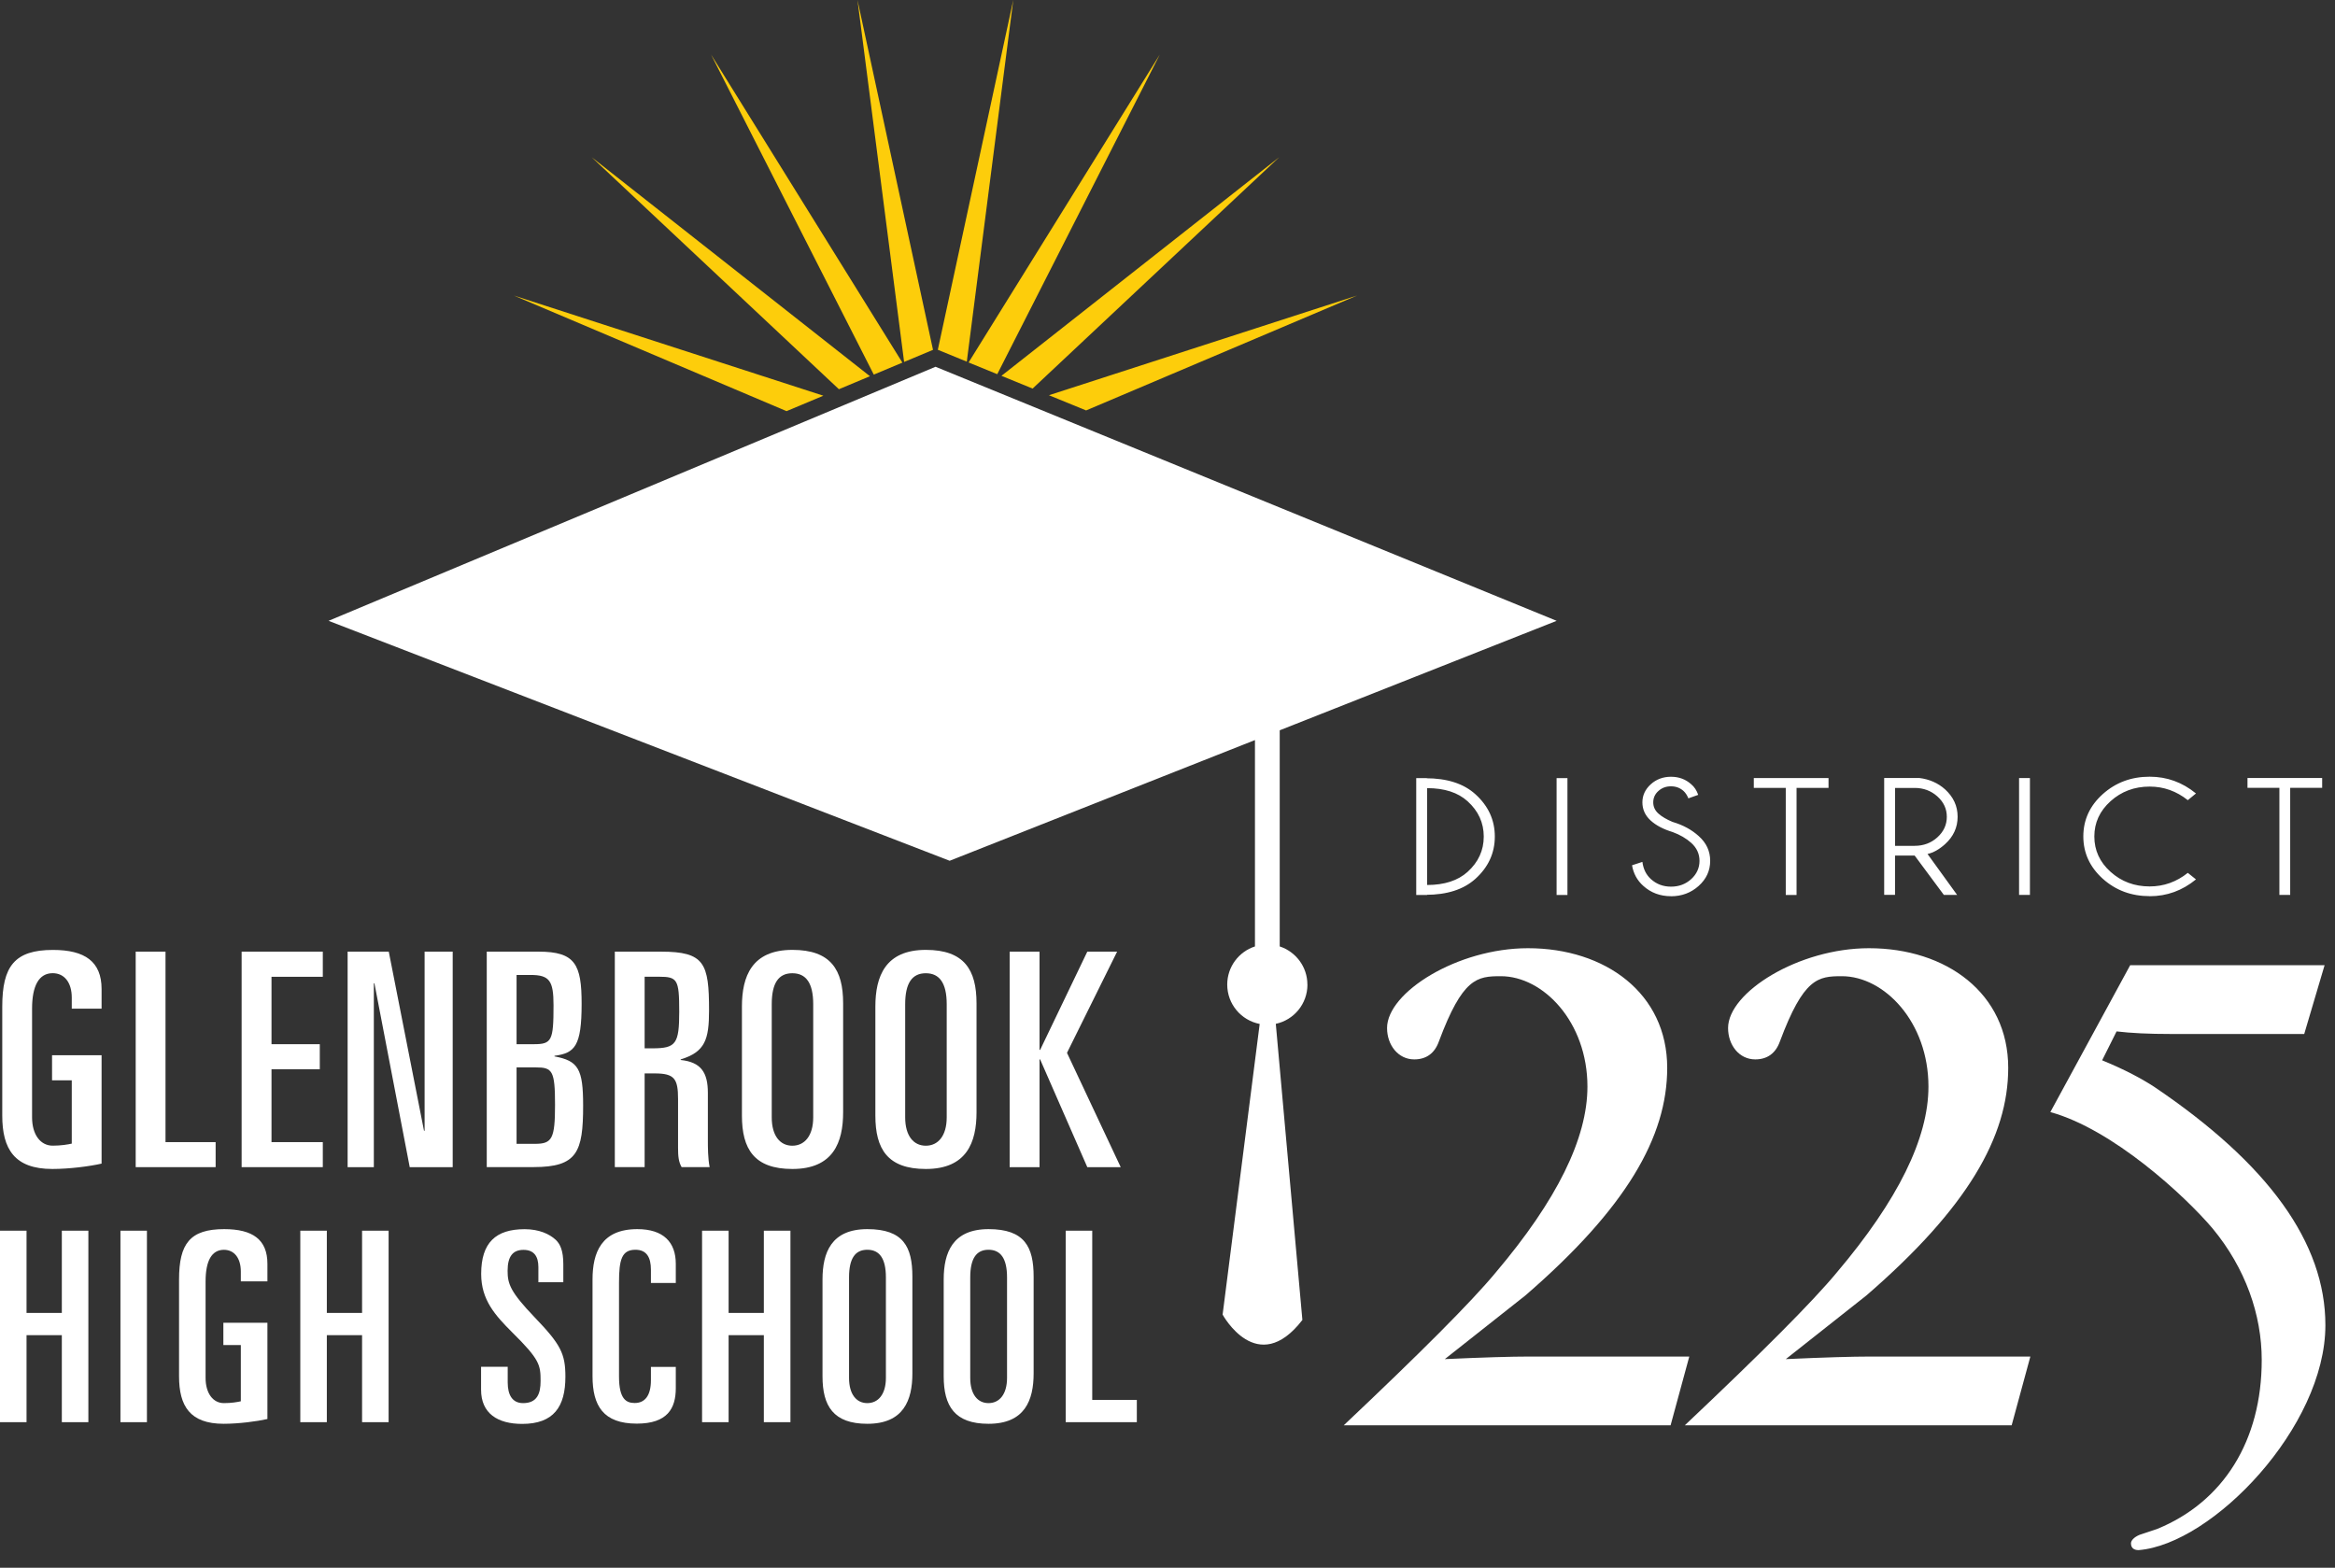 <?xml version="1.0" encoding="UTF-8"?><svg id="Layer_1" xmlns="http://www.w3.org/2000/svg" viewBox="0 0 434.66 291.87"><rect x="0" y="0" width="434.66" height="291.87" fill="#333333" stroke="none"/><defs><style>.cls-1{fill:#fdcd0b;}.cls-2{fill:#fff;}</style></defs><path class="cls-2" d="m13.36,187.79v-2.06c0-2.83-1.39-4.55-3.55-4.55-2.56,0-3.84,2.33-3.84,6.61v20.22c0,3.23,1.56,5.28,3.84,5.28,1.55,0,2.83-.22,3.55-.38v-11.78h-3.67v-4.67h9.22v20.17c-2.16.5-6,1-9.16,1-7.06,0-9.33-3.72-9.33-9.94v-20.28c0-7.5,2.28-10.56,9.44-10.56,5.94,0,9.05,2.17,9.05,7.28v3.66h-5.55"/><polyline class="cls-2" points="25.26 177.17 30.81 177.17 30.81 212.63 40.14 212.63 40.14 217.29 25.26 217.29 25.26 177.17"/><polyline class="cls-2" points="44.98 177.17 60.09 177.17 60.09 181.85 50.54 181.85 50.54 194.4 59.53 194.4 59.53 199.06 50.54 199.06 50.54 212.63 60.09 212.63 60.09 217.29 44.98 217.29 44.98 177.17"/><polyline class="cls-2" points="64.71 177.17 72.37 177.17 78.93 210.52 79.04 210.52 79.04 177.17 84.27 177.17 84.27 217.29 76.27 217.29 69.7 183.07 69.59 183.07 69.59 217.29 64.71 217.29 64.71 177.17"/><path class="cls-2" d="m90.6,177.17h9.67c6.83,0,8,2.39,8,9.72,0,7.89-1.28,9.17-5.05,9.67v.11c4.44.83,5.33,2.33,5.33,9.17,0,8.67-1.11,11.44-9.22,11.44h-8.72v-40.11m5.55,17.23h3.22c3.33,0,3.66-.66,3.66-7.22,0-4.56-.72-5.67-4.27-5.67h-2.61v12.89Zm0,18.55h3.44c3.17,0,3.72-.94,3.72-7.28s-.5-6.95-3.55-6.95h-3.61v14.22Z"/><path class="cls-2" d="m114.44,177.17h8.61c8.11,0,8.94,2.17,8.94,10.95,0,5.39-.72,7.72-5.28,9.11v.11c3.78.39,5.06,2.33,5.06,6.11v8.72c0,1.44,0,3.44.33,5.11h-5.22c-.56-.99-.66-2-.66-3.61v-9.06c0-3.77-.66-4.77-4.33-4.77h-1.89v17.44h-5.55v-40.11m5.55,18h1.44c4.39,0,5-.83,5-6.83s-.33-6.5-3.77-6.5h-2.67v13.33Z"/><path class="cls-2" d="m138.11,187.4c0-5.61,1.83-10.56,9.39-10.56,7.17,0,9.45,3.72,9.45,9.95v20.28c0,5.61-1.84,10.56-9.45,10.56-7.11,0-9.39-3.72-9.39-9.94v-20.28m5.55,20.61c0,3.45,1.56,5.28,3.83,5.28s3.89-1.83,3.89-5.28v-21.06c0-3.94-1.33-5.77-3.89-5.77s-3.83,1.83-3.83,5.77v21.06Z"/><path class="cls-2" d="m162.95,187.4c0-5.61,1.84-10.56,9.39-10.56,7.16,0,9.44,3.72,9.44,9.95v20.28c0,5.61-1.83,10.56-9.44,10.56-7.12,0-9.39-3.72-9.39-9.94v-20.28m5.55,20.61c0,3.45,1.56,5.28,3.84,5.28s3.89-1.83,3.89-5.28v-21.06c0-3.94-1.34-5.77-3.89-5.77s-3.84,1.83-3.84,5.77v21.06Z"/><polyline class="cls-2" points="187.95 177.17 193.51 177.17 193.51 195.46 193.62 195.46 202.4 177.17 207.95 177.17 198.62 196.01 208.62 217.29 202.4 217.29 193.62 197.23 193.51 197.23 193.51 217.29 187.95 217.29 187.95 177.17"/><polyline class="cls-2" points="0 229.12 4.94 229.12 4.94 244.43 11.51 244.43 11.51 229.12 16.45 229.12 16.45 264.77 11.51 264.77 11.51 248.57 4.94 248.57 4.94 264.77 0 264.77 0 229.12"/><rect class="cls-2" x="22.42" y="229.12" width="4.93" height="35.65"/><path class="cls-2" d="m44.83,238.56v-1.83c0-2.52-1.23-4.05-3.15-4.05-2.28,0-3.41,2.07-3.41,5.88v17.97c0,2.86,1.38,4.69,3.41,4.69,1.38,0,2.51-.19,3.15-.34v-10.47h-3.25v-4.15h8.2v17.92c-1.93.44-5.33.89-8.15.89-6.27,0-8.3-3.31-8.3-8.84v-18.02c0-6.67,2.03-9.38,8.4-9.38,5.28,0,8.05,1.92,8.05,6.46v3.26h-4.94"/><polyline class="cls-2" points="55.9 229.12 60.84 229.12 60.84 244.43 67.4 244.43 67.4 229.12 72.34 229.12 72.34 264.77 67.4 264.77 67.4 248.57 60.84 248.57 60.84 264.77 55.9 264.77 55.9 229.12"/><path class="cls-2" d="m89.57,254.46h4.94v2.91c0,2.37.89,3.85,2.86,3.85,2.62,0,3.26-1.77,3.26-4.1,0-3.01-.15-4-5.29-9.08-3.16-3.16-5.77-6.03-5.77-10.86,0-5.83,2.71-8.34,8.09-8.34,2.67,0,4.6.88,5.78,1.97.84.79,1.42,2.02,1.42,4.54v3.36h-4.64v-2.81c0-2.03-.84-3.21-2.77-3.21s-2.96,1.14-2.96,3.9c0,2.42.49,3.91,5.03,8.65,4.84,5.04,5.73,6.76,5.73,11.06,0,5.58-2.17,8.79-8.05,8.79-4.54,0-7.65-1.93-7.65-6.37v-4.24"/><path class="cls-2" d="m110.3,238.21c0-4.99,1.63-9.38,8.34-9.38,4.89,0,7.16,2.46,7.16,6.46v3.56h-4.63v-2.47c0-2.27-.79-3.71-2.87-3.71-2.57,0-3.07,1.83-3.07,6.12v17.48c0,4.2,1.34,4.93,2.92,4.93,1.83,0,3.02-1.28,3.02-4.25v-2.47h4.63v3.95c0,3.75-1.53,6.61-7.26,6.61-6.22,0-8.24-3.31-8.24-8.84v-18.02"/><polyline class="cls-2" points="130.69 229.12 135.63 229.12 135.63 244.43 142.19 244.43 142.19 229.12 147.14 229.12 147.14 264.77 142.19 264.77 142.19 248.57 135.63 248.57 135.63 264.77 130.69 264.77 130.69 229.12"/><path class="cls-2" d="m153.11,238.21c0-4.99,1.62-9.38,8.34-9.38s8.39,3.3,8.39,8.84v18.02c0,4.98-1.63,9.38-8.39,9.38-6.32,0-8.34-3.31-8.34-8.84v-18.02m4.94,18.32c0,3.06,1.38,4.69,3.4,4.69s3.46-1.63,3.46-4.69v-18.72c0-3.5-1.18-5.14-3.46-5.14s-3.4,1.64-3.4,5.14v18.72Z"/><path class="cls-2" d="m175.67,238.21c0-4.99,1.64-9.38,8.35-9.38s8.39,3.3,8.39,8.84v18.02c0,4.98-1.63,9.38-8.39,9.38-6.32,0-8.35-3.31-8.35-8.84v-18.02m4.94,18.32c0,3.06,1.38,4.69,3.4,4.69s3.45-1.63,3.45-4.69v-18.72c0-3.5-1.18-5.14-3.45-5.14s-3.4,1.64-3.4,5.14v18.72Z"/><polyline class="cls-2" points="198.38 229.12 203.32 229.12 203.32 260.62 211.62 260.62 211.62 264.77 198.38 264.77 198.38 229.12"/><path class="cls-1" d="m180.3,67.48l5.34,2.18,30.25-59.5-35.58,57.31m6.11,2.5l5.8,2.37,45.9-43.07-51.7,40.7Zm8.84,3.61l6.92,2.83,50.44-21.39-57.36,18.56Zm-20.68-8.46l5.39,2.21L188.62,0l-14.05,65.14Zm-6.27,2.26l5.37-2.25L159.62,0l8.68,67.39Zm-5.65,2.36l5.32-2.23-35.62-57.36,30.29,59.58Zm-16.26,6.81l6.87-2.88-57.62-18.65,50.76,21.52Zm9.77-4.09l5.77-2.42-51.8-40.77,46.02,43.19Z"/><path class="cls-2" d="m332.43,253.03l15.01-11.86c18.81-16.28,26.39-29.55,26.39-42.36,0-13.9-11.54-22.28-25.92-22.28-13.11,0-26.23,8.22-26.23,14.86,0,3.16,2.05,5.84,5.06,5.84,2.21,0,3.79-1.11,4.58-3.32,4.43-11.86,7.11-12.17,11.54-12.17,7.9,0,16.12,8.53,16.12,20.55,0,9.64-5.69,21.17-17.06,34.61-4.58,5.53-14.07,15.01-28.29,28.45h60.84l3.48-12.8h-29.71c-3.48,0-8.69.16-15.8.48m68.51-50.73c-2.21-1.43-5.37-3.16-9.64-4.9l2.69-5.38c2.69.32,6.01.48,10.12.48h24.81l3.79-12.8h-36.19l-14.86,27.34c11.54,3.16,24.97,15.49,30.19,21.65,6.16,7.43,9.16,16.12,9.16,24.5,0,15.01-7.11,26.39-19.44,31.45l-3.32,1.11c-1.1.47-1.58,1.1-1.58,1.57,0,.79.47,1.27,1.42,1.27,13.75-1.11,34.77-22.92,34.77-41.88,0-15.32-10.59-30.02-31.92-44.41Zm-116.2,50.25c-3.48,0-8.69.16-15.8.48l15.01-11.86c18.81-16.28,26.39-29.55,26.39-42.36,0-13.9-11.54-22.28-25.92-22.28-13.12,0-26.23,8.22-26.23,14.86,0,3.16,2.06,5.84,5.06,5.84,2.21,0,3.79-1.11,4.58-3.32,4.42-11.86,7.11-12.17,11.54-12.17,7.9,0,16.12,8.53,16.12,20.55,0,9.64-5.69,21.17-17.07,34.61-4.58,5.53-14.07,15.01-28.29,28.45h60.84l3.48-12.8h-29.71Zm93.12-107.7h-2.02v21.76h2.02v-21.76Zm46.43,21.76h2.02v-19.94h5.95v-1.83h-13.9v1.83h5.94v19.94Zm-24.14.24c3.2,0,6.07-1.04,8.62-3.13l-1.52-1.22c-2.1,1.68-4.47,2.53-7.1,2.53-2.84,0-5.26-.9-7.28-2.72-2.02-1.81-3.02-4.01-3.02-6.58s1.01-4.76,3.02-6.57c2.01-1.81,4.44-2.72,7.28-2.72,2.63,0,4.99.85,7.1,2.53l1.52-1.25c-2.54-2.08-5.41-3.12-8.62-3.12-3.41,0-6.32,1.08-8.74,3.25-2.41,2.17-3.61,4.8-3.61,7.87s1.21,5.7,3.61,7.87c2.42,2.17,5.33,3.25,8.74,3.25Zm-47.39-7.57h3.64l5.44,7.33h2.47l-5.51-7.62c1.09-.25,2.17-.85,3.26-1.83,1.56-1.41,2.34-3.11,2.34-5.11s-.79-3.68-2.34-5.1c-1.31-1.17-2.91-1.88-4.79-2.11h-6.54v21.76h2.02v-7.33Zm0-12.59h3.64c1.65,0,3.06.53,4.23,1.58,1.17,1.05,1.76,2.31,1.76,3.8s-.59,2.76-1.76,3.82c-1.17,1.06-2.58,1.58-4.23,1.58h-3.64v-10.77Zm-87.11,19.9h-.26c3.97,0,7.04-.99,9.24-2.97,2.41-2.17,3.62-4.8,3.62-7.88s-1.21-5.7-3.62-7.88c-2.19-1.98-5.27-2.97-9.24-2.97h.26v-.03h-2.03v21.76h2.03v-.03Zm0-19.86c3.22,0,5.73.81,7.53,2.44,2.01,1.82,3.01,4.01,3.01,6.58s-1.01,4.76-3.01,6.57c-1.8,1.62-4.31,2.44-7.53,2.44v-18.03Zm26.12-1.87h-2.02v21.76h2.02v-21.76Zm40.64,21.76h2.01v-19.94h5.95v-1.83h-13.91v1.83h5.95v19.94Zm-21.38.24c2.01,0,3.73-.64,5.16-1.92,1.43-1.28,2.15-2.84,2.15-4.67s-.71-3.34-2.14-4.62c-1.33-1.2-2.95-2.07-4.86-2.63-1.12-.47-2-.98-2.63-1.55-.65-.58-.97-1.28-.97-2.1s.32-1.54.96-2.11c.64-.58,1.42-.87,2.34-.87s1.69.29,2.33.86c.37.34.67.79.91,1.38l1.83-.65c-.28-.82-.72-1.49-1.31-1.98-1.04-.93-2.3-1.39-3.76-1.39s-2.74.47-3.77,1.41c-1.03.94-1.55,2.06-1.55,3.36s.51,2.44,1.53,3.37c1.02.93,2.39,1.64,4.11,2.16,1.36.5,2.51,1.17,3.45,2.01,1.03.93,1.54,2.05,1.54,3.35s-.52,2.47-1.55,3.4c-1.04.94-2.29,1.4-3.75,1.4s-2.7-.46-3.75-1.41c-.88-.8-1.41-1.87-1.58-3.2l-1.93.63c.26,1.53.95,2.81,2.09,3.83,1.42,1.29,3.15,1.93,5.17,1.93Z"/><path class="cls-2" d="m243.37,183.3c0-3.31-2.16-6.12-5.15-7.1v-40.24l51.55-20.38-115.62-47.3-112.99,47.3,115.62,44.67,56.83-22.47v38.42c-3,.97-5.16,3.78-5.16,7.1,0,3.64,2.59,6.66,6.04,7.33l-6.9,54.11s6.44,11.89,14.85,1l-4.95-55.13c3.37-.72,5.89-3.71,5.89-7.3Z"/></svg>